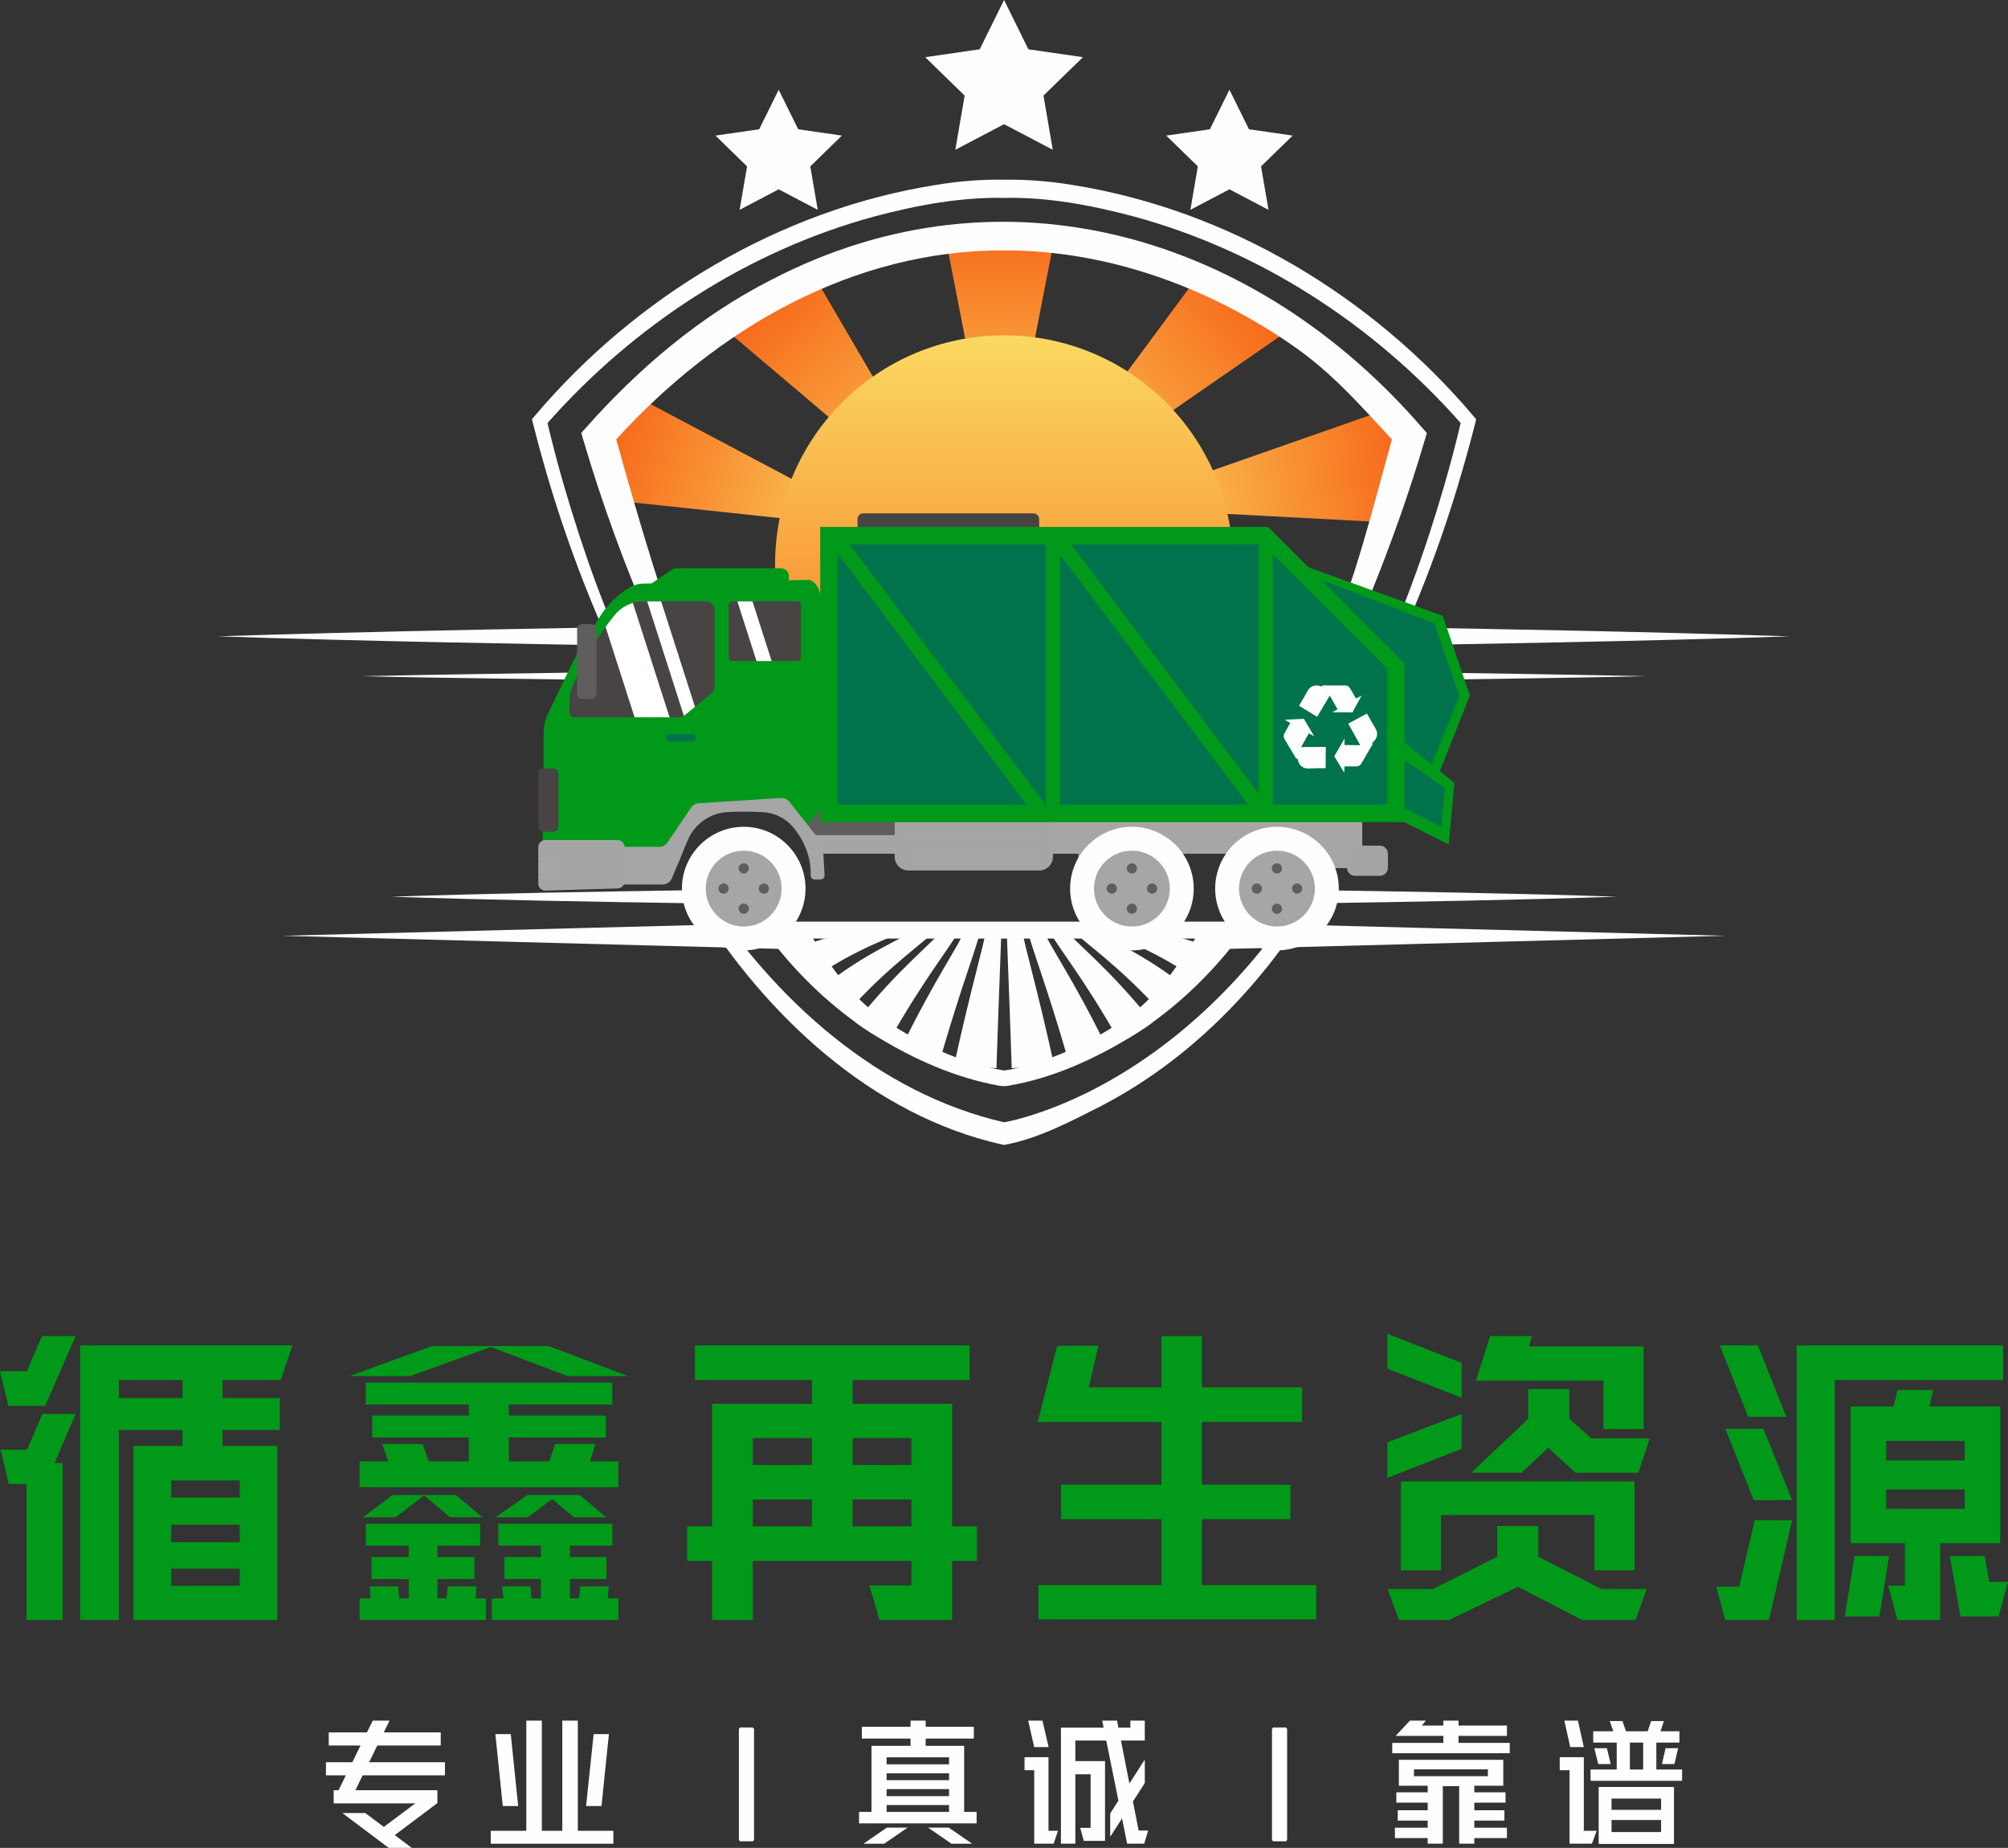 <?xml version="1.0" encoding="UTF-8"?>
<!DOCTYPE svg PUBLIC "-//W3C//DTD SVG 1.1//EN" "http://www.w3.org/Graphics/SVG/1.1/DTD/svg11.dtd">
<!-- Creator: CorelDRAW -->
<svg xmlns="http://www.w3.org/2000/svg" xml:space="preserve" width="38.538mm" height="35.468mm" version="1.1" shape-rendering="geometricPrecision" text-rendering="geometricPrecision" image-rendering="optimizeQuality" fill-rule="evenodd" clip-rule="evenodd"
viewBox="0 0 1310.86 1206.45"
 xmlns:xlink="http://www.w3.org/1999/xlink"
 xmlns:xodm="http://www.corel.com/coreldraw/odm/2003">
 <rect x="0" y="0" width="1310.86" height="1206.45" fill="#333333" stroke="none"/>
 <defs>
    <linearGradient id="id0" gradientUnits="userSpaceOnUse" x1="655.07" y1="325.36" x2="525.47" y2="178.42">
     <stop offset="0" stop-opacity="1" stop-color="#FAD961"/>
     <stop offset="1" stop-opacity="1" stop-color="#F76B1C"/>
    </linearGradient>
    <linearGradient id="id1" gradientUnits="userSpaceOnUse" x1="589.42" y1="311.08" x2="413.22" y2="255.97">
     <stop offset="0" stop-opacity="1" stop-color="#FAD961"/>
     <stop offset="1" stop-opacity="1" stop-color="#F76B1C"/>
    </linearGradient>
    <linearGradient id="id2" gradientUnits="userSpaceOnUse" x1="727.18" y1="368.22" x2="916.3" y2="341.01">
     <stop offset="0" stop-opacity="1" stop-color="#FAD961"/>
     <stop offset="1" stop-opacity="1" stop-color="#F76B1C"/>
    </linearGradient>
    <linearGradient id="id3" gradientUnits="userSpaceOnUse" x1="690.78" y1="360.4" x2="840.11" y2="225.7">
     <stop offset="0" stop-opacity="1" stop-color="#FAD961"/>
     <stop offset="1" stop-opacity="1" stop-color="#F76B1C"/>
    </linearGradient>
    <linearGradient id="id4" gradientUnits="userSpaceOnUse" x1="689.76" y1="337.61" x2="689.76" y2="148.15">
     <stop offset="0" stop-opacity="1" stop-color="#FAD961"/>
     <stop offset="1" stop-opacity="1" stop-color="#F76B1C"/>
    </linearGradient>
    <linearGradient id="id5" gradientUnits="userSpaceOnUse" x1="505.74" y1="218.9" x2="505.74" y2="517.89">
     <stop offset="0" stop-opacity="1" stop-color="#FAD961"/>
     <stop offset="1" stop-opacity="1" stop-color="#F76B1C"/>
    </linearGradient>
 </defs>
 <g id="圖層_x0020_1">
  <g id="_2933338511584">
   <polygon fill="url(#id0)" points="628.7,346.61 530.61,178.74 472.98,214.61 "/>
   <polygon fill="url(#id1)" points="579.25,345.74 410.22,256.17 392.71,279.58 394.03,309.13 403.67,327.02 "/>
   <polygon fill="url(#id2)" points="722.23,331.35 905.6,341.06 916.51,289.55 908.85,266.05 "/>
   <polygon fill="url(#id3)" points="666.42,336.54 840.4,216.23 783.73,178.04 "/>
   <polygon fill="url(#id4)" points="689.8,148.2 615.86,148.2 652.83,337.67 "/>
   <path fill="#FEFEFE" fill-rule="nonzero" d="M894.85 444.43c51.13,-0.93 129,-1.68 179.56,-2.97 -47.11,-1.05 -121.2,-2.07 -170.34,-2.82 25.77,-51.77 44.82,-106.65 59.07,-162.69l0.54 -2.23 -1.55 -1.82c-66.43,-78.62 -160.19,-135 -262.32,-151.19 -14.42,-2.38 -29.63,-3.61 -44.32,-3.38 -14.71,-0.28 -29.94,1 -44.35,3.38 -102.13,16.19 -195.89,72.55 -262.33,151.17l-1.55 1.84 0.55 2.23c10.87,43.24 24.89,85.48 42.27,126.5 5.16,12.25 10.84,24.28 16.78,36.17 -49.25,0.79 -123.36,1.75 -170.33,2.84 48.65,1.3 125.91,1.85 174.99,2.91l4.61 0.07c0,0 -2.01,-4.29 -2.01,-4.29 -19.12,-39.72 -33.81,-81.44 -46.13,-123.73 -3.84,-13.32 -7.43,-26.81 -10.57,-40.22 56.56,-64.02 130.93,-112.52 213.54,-134.91 27.51,-7.3 56,-12.65 84.53,-12.09 28.51,-0.61 57.02,4.79 84.51,12.09 82.64,22.39 157.01,70.89 213.57,134.89 -3.15,13.43 -6.73,26.92 -10.57,40.26 -12.71,43.81 -28.17,86.92 -48.13,127.98z"/>
   <path fill="#FEFEFE" fill-rule="nonzero" d="M1168.71 415.47c-92.83,-3.03 -189.64,-4.84 -282.99,-6.3 3.39,-7.71 6.73,-15.44 9.87,-23.26 13.1,-32.5 24.78,-65.37 34.67,-99.04l1.2 -4.18c0,0 -2.95,-3.32 -2.95,-3.32 -108.13,-125.23 -272.96,-175.5 -424.48,-96.94 -46.67,23.61 -87.1,58 -121.61,96.92l-2.94 3.32c0,0 1.19,4.19 1.19,4.19 12.32,41.7 27.14,82.48 44.54,122.27 -68.16,1.09 -142.71,2.43 -209.76,4.19 -24.41,0.57 -48.81,1.39 -73.21,2.14 96.08,3.21 196.44,4.91 292.81,6.5 0,0 9.87,0.16 9.87,0.16 -14.95,-34.74 -39.97,-125.72 -42.65,-135.27 65.82,-72.19 154.04,-123.59 253.21,-123.39 68.45,-0.09 135.6,24.73 191.18,64.08 24.28,17.37 41.68,37.42 62.03,59.35 -12.8,45.96 -23.76,91.35 -42.59,135.19 99.65,-1.61 203.25,-3.32 302.61,-6.62z"/>
   <polygon fill="#FEFEFE" fill-rule="nonzero" points="706.94,37.34 671.36,32.18 655.48,0 639.57,32.18 604.01,37.34 629.73,62.41 623.66,97.79 655.48,81.08 687.27,97.79 681.2,62.41 "/>
   <polygon fill="#FEFEFE" fill-rule="nonzero" points="843.87,88.53 815.36,84.4 802.6,58.59 789.85,84.4 761.34,88.53 781.98,108.63 777.1,137 802.6,123.6 828.11,137 823.23,108.63 "/>
   <polygon fill="#FEFEFE" fill-rule="nonzero" points="549.59,88.53 521.09,84.4 508.34,58.59 495.6,84.4 467.07,88.53 487.7,108.63 482.83,137 508.34,123.6 533.83,137 528.98,108.63 "/>
   <polygon fill="#FEFEFE" fill-rule="nonzero" points="494.49,601.72 818.79,601.72 818.79,612.77 494.49,612.77 "/>
   <path fill="#FEFEFE" fill-rule="nonzero" d="M1055.54 585.44c-65.84,-2.23 -137.87,-3.37 -203.92,-4.39 -34.47,54.06 -81.22,101.29 -138.57,130.66 -14.02,7.14 -28.58,13.19 -43.65,17.62 -4.57,1.36 -9.41,2.57 -13.82,3.41 -82.41,-18.85 -149.76,-80.07 -194.91,-149.6l-1.34 -2.07 -2.33 0.04c-65.24,1 -136.66,2.14 -201.61,4.34 64.21,2.14 134.58,3.37 199.15,4.32 45.03,72.96 114.61,138.57 200.04,157.58l0.91 0.16c0,0 0.93,-0.16 0.93,-0.16 21.94,-4.25 42.29,-15.05 62.05,-25.08 57.57,-29.73 104.2,-77.68 137.93,-132.49 64.57,-0.96 135.01,-2.19 199.14,-4.34z"/>
   <path fill="#FEFEFE" fill-rule="nonzero" d="M1126.29 610.95l-334.67 -8.66 -4.12 -0.11 -2.95 3.77c-15.08,23.78 -28.13,44.53 -51.73,60.47 -20.59,13.94 -43.58,24.69 -67.75,30.65 -3.18,0.75 -6.38,1.48 -9.59,1.82 0,0 -0.77,-0.09 -0.77,-0.09 -27.46,-4.84 -53.48,-16.96 -76.55,-32.38 -23.6,-15.94 -36.65,-36.69 -51.74,-60.47l-2.95 -3.77 -4.12 0.11 -334.7 8.66c0,0 315.3,8.34 323.42,8.55 18.12,22.3 39.53,41.72 63.63,56.81 24.69,15.17 51.67,27.31 80.3,32.47 1.71,0.29 3.7,0.49 5.45,0.21 29.22,-4.8 56.71,-17.3 81.83,-32.69 24.1,-15.09 45.51,-34.51 63.63,-56.81 8.12,-0.21 323.39,-8.55 323.39,-8.55z"/>
   <path fill="url(#id5)" d="M804.97 368.46c0,82.57 -66.92,149.49 -149.49,149.49 -82.58,0 -149.51,-66.92 -149.51,-149.49 0,-82.58 66.93,-149.51 149.51,-149.51 82.57,0 149.49,66.92 149.49,149.51z"/>
   <path fill="#474443" fill-rule="nonzero" d="M559.81 344.49l0 -5.6c0,-2.05 1.68,-3.73 3.75,-3.73l111.08 0c2.07,0 3.75,1.68 3.75,3.73l0 5.6 -118.57 0z"/>
   <path fill="#5F5D5D" fill-rule="nonzero" d="M532.37 545.74l-5.91 -7.48 5.25 -5.25c0.71,-0.71 1.36,-1.55 1.91,-2.46l2.29 -3.81 0 9.55 48.61 0 0 9.45 -52.15 0z"/>
   <polygon fill="#A5A6A5" fill-rule="nonzero" points="593.01,554.81 678.42,554.81 678.42,561.18 593.01,561.18 "/>
   <polygon fill="#A5A6A5" fill-rule="nonzero" points="593.01,542.54 678.42,542.54 678.42,548.89 593.01,548.89 "/>
   <path fill="#A5A6A5" fill-rule="nonzero" d="M871.2 566.77l-0.3 -0.79c-5.85,-15.38 -20.83,-25.73 -37.27,-25.73 -12.75,0 -24.85,6.22 -32.35,16.62l-0.37 0.52 -29.24 0 -0.36 -0.52c-7.52,-10.41 -19.6,-16.62 -32.37,-16.62 -13,0 -25.23,6.39 -32.71,17.11l-2.25 3.19 0 -3.16 -17.08 0 0 -21.1 202.42 0 0 16.25 -4.64 0c-2.68,0 -4.86,2.18 -4.86,4.85l0 9.37 -8.62 0z"/>
   <path fill="white" fill-rule="nonzero" d="M838.23 482.84c-0.87,-1.45 -0.89,-2.84 -0.07,-4.29 0.98,-1.73 2.93,-5.32 3.46,-6.33l-0.93 -0.59 -3.88 -2.11 14.67 -0.65 7.98 13.23 -4.75 -2.68 -6.75 11.84c-0.32,0.59 -0.62,1.41 -0.85,2.34l-0.73 2.87c0,0 -6.38,-10.68 -8.16,-13.64z"/>
   <path fill="white" fill-rule="nonzero" d="M853.76 502.17c-2.38,0 -4.5,-1.12 -5.82,-3.1 -1.39,-2.09 -1.6,-4.68 -0.55,-6.93 0.54,-1.13 1.14,-2.25 1.75,-3.35l0.8 -1.49 0.71 0c4.25,-0.05 11.44,-0.07 14.1,-0.09l1.26 0 -0.02 1.25c-0.03,2.38 -0.13,8.34 -0.09,12.29l0 1.23 -1.21 0c-2.34,0.02 -7.73,0.07 -10.64,0.2l-0.28 0z"/>
   <path fill="white" fill-rule="nonzero" d="M887.05 485.66c-2.11,-3.71 -5.57,-10.01 -6.85,-12.34l-0.61 -1.09 1.11 -0.59c1.63,-0.86 7.2,-3.82 10.82,-5.82l1.07 -0.61 0.59 1.07c0.93,1.66 3.71,6.68 5.28,9.25 1.3,2.12 1.38,4.61 0.21,6.84 -1.16,2.23 -3.34,3.66 -5.8,3.82 -1.3,0.07 -2.64,0.07 -3.82,0.07l-1.64 0.02 -0.36 -0.63z"/>
   <path fill="white" fill-rule="nonzero" d="M872.52 462.95l-6.71 -11.87c-0.33,-0.57 -0.9,-1.27 -1.57,-1.95l-2.09 -2.09 15.89 0c1.7,0 2.91,0.69 3.71,2.13 0.98,1.73 3.07,5.25 3.66,6.23l0.98 -0.5 3.8 -2.26 -6.98 12.94 -15.46 0.05c0,0 4.77,-2.7 4.77,-2.7z"/>
   <path fill="white" fill-rule="nonzero" d="M870.5 493.78l7.77 -13.38 -0.09 5.48c0,0 13.64,0.21 13.64,0.21 0.71,0 1.55,-0.13 2.46,-0.36l2.87 -0.77c0,0 -6.3,10.74 -8.03,13.73 -0.82,1.43 -1.98,2.14 -3.45,2.14 -0.11,0 -0.23,0 -0.36,-0.02 -0.63,0 -1.59,-0.01 -2.59,-0.01 -1.84,0 -3.82,0.01 -4.55,0.01l-0.07 1.11 0.02 4.41c0,0 -7.63,-12.55 -7.63,-12.55z"/>
   <path fill="white" fill-rule="nonzero" d="M858.97 467.99c-1.55,-0.97 -6.91,-4.29 -10.5,-6.39l-1.05 -0.62 0.61 -1.06c1.07,-1.8 3.89,-6.6 5.3,-9.22 1.18,-2.2 3.3,-3.52 5.8,-3.64 0.12,0 0.24,0 0.37,0 2.35,0 4.55,1.14 5.85,3.07 0.71,1.07 1.36,2.19 2,3.27l0.84 1.4 -0.37 0.63c-2.12,3.68 -5.8,9.87 -7.16,12.14l-0.64 1.07c0,0 -1.05,-0.64 -1.05,-0.64z"/>
   <path fill="#474443" fill-rule="nonzero" d="M477.99 392.17l42.56 0c1.54,0 2.77,1.24 2.77,2.78l0 34.35c0,1.52 -1.23,2.77 -2.77,2.77l-42.56 0c-1.52,0 -2.76,-1.25 -2.76,-2.77l0 -34.35c0,-1.54 1.24,-2.78 2.76,-2.78z"/>
   <path fill="#474443" fill-rule="nonzero" d="M466.98 398.31l0 49.09c0,2.5 -1.09,4.84 -3.05,6.39l-10.07 8.18 -6.48 5.27c-0.25,0.21 -0.52,0.37 -0.79,0.55 -1.07,0.65 -2.32,0.98 -3.61,0.98l-67.89 0c-2.05,0 -3.73,-1.68 -3.73,-3.75l0 -7.39c0,-3 0.55,-5.95 1.66,-8.73 0.59,-1.51 1.22,-3 1.84,-4.46l2.35 -6.55 0 15.01c0,1.59 1.29,2.87 2.87,2.87l5.95 0c1.57,0 2.87,-1.29 2.87,-2.87l0 -34.95 0.19 -0.3c1.97,-3.05 3.98,-6.02 6.05,-8.87 1.79,-2.5 3.63,-4.89 5.47,-7.19 3.25,-4.07 7.57,-6.95 12.39,-8.37 2.28,-0.68 4.66,-1.04 7.12,-1.04l40.72 0c3.38,0 6.12,2.76 6.12,6.14z"/>
   <path fill="white" fill-rule="nonzero" d="M437.25 468.77l-22.85 0 -19.25 -60c1.79,-2.5 3.63,-4.89 5.47,-7.19 3.25,-4.07 7.57,-6.95 12.39,-8.37l24.24 75.56z"/>
   <path fill="white" fill-rule="nonzero" d="M453.86 461.97l-6.48 5.27c-0.25,0.21 -0.52,0.37 -0.79,0.55l-24.26 -75.62 9.14 0c0,0 22.39,69.8 22.39,69.8z"/>
   <polygon fill="white" fill-rule="nonzero" points="503.9,432.07 494.02,432.07 481.22,392.17 491.09,392.17 "/>
   <path fill="#A5A5A5" fill-rule="nonzero" d="M584.07 536.29l0 8.98 -52.05 0 3.67 4.66c0.63,0.78 0.98,1.71 1.05,2.71l0.27 4.75 47.06 0 0 2c0,4.93 4,8.93 8.93,8.93l85.42 0c4.93,0 8.95,-4 8.95,-8.93l0 -23.1 -103.29 0zm93.88 24.43l-84.47 0 0 -5.45 84.47 0 0 5.45zm0 -12.29l-84.47 0 0 -5.43 84.47 0 0 5.43z"/>
   <path fill="#A5A5A5" fill-rule="nonzero" d="M884.68 552.09l16.07 0c2.93,0 5.3,2.38 5.3,5.3l0 9.14c0,2.93 -2.37,5.3 -5.3,5.3l-16.07 0c-2.95,0 -5.32,-2.37 -5.32,-5.3l0 -9.14c0,-2.93 2.38,-5.3 5.32,-5.3z"/>
   <polygon fill="#00724C" fill-rule="nonzero" points="691.54,525.76 691.54,360.73 815.73,525.76 "/>
   <polygon fill="#00724C" fill-rule="nonzero" points="916.51,485.32 916.51,433.23 860.83,379.39 862.15,377.37 936.82,406.72 953.05,454.35 934.92,500.02 "/>
   <polygon fill="#00724C" fill-rule="nonzero" points="553.73,355.04 683.22,355.04 683.22,527.08 "/>
   <path fill="#00724C" fill-rule="nonzero" d="M830.44 525.76l0 -164.9 75.62 75.59 0 89.31c0,0 -75.62,0 -75.62,0zm47.25 -43.4c-0.02,0 -0.05,0 -0.07,0.04l-6.59 11.36 6.48 10.71 0.14 -2.86 0 -1.21 1.21 -0.02c0.95,-0.02 2.43,-0.02 3.82,-0.02 1.02,0 2,0 2.71,0.02 1.5,-0.02 2.57,-0.63 3.32,-1.89 2.05,-3.55 5.91,-10.12 7.46,-12.76l-0.3 -0.82 0.68 -0.63c0.69,-0.59 1.28,-1.32 1.69,-2.11 1.07,-2.05 1,-4.42 -0.2,-6.39 -1.52,-2.52 -4.25,-7.37 -5.32,-9.34l-0.2 -0.3c-0.05,-0.09 -0.09,-0.15 -0.16,-0.17l-0.02 0 -0.22 0.02c-3.5,1.95 -9.5,5.14 -11.69,6.3 -0.06,0.04 -0.11,0.09 -0.15,0.18 -0.02,0.03 -0.02,0.11 0.03,0.23l0.2 0.34c1.16,2.11 4.32,7.84 6.46,11.62l1.04 1.86 -10.32 -0.11 0.05 -3.98 -0.09 -1.3 0 1.23zm-38.95 -12.46l2.46 1.5 1.07 0.59 -0.59 1.07c-0.77,1.43 -2.31,4.25 -3.14,5.73 -0.73,1.28 -0.71,2.54 0.07,3.82 2.14,3.57 6.14,10.25 7.57,12.67l0.89 0.13 0.21 0.86c0.18,0.95 0.52,1.79 1.01,2.53 1.22,1.84 3.23,2.93 5.41,2.93l0.34 0c2.81,-0.14 7.93,-0.18 10.39,-0.19l0.71 0c0.05,0 0.13,-0.02 0.22,-0.11l0 -0.02 0.05 -0.16c-0.04,-3.55 0.05,-9.14 0.09,-12.14l0.02 -1.14c0,-0.04 -0.02,-0.12 -0.07,-0.2l-0.05 0 -0.16 -0.09c-1.97,0 -9.09,0 -13.71,0.05l-2.14 0.04 5.06 -9 3.47 1.95 -6.68 -11.33 -0.04 -0.04c0,0 -12.48,0.55 -12.48,0.55zm21.12 -2.02c0.05,-0.02 0.11,-0.05 0.16,-0.12 1.02,-1.68 4.64,-7.8 6.98,-11.8l1.07 -1.84 5.12 8.96 -3.46 1.96 13.16 0.09 5.98 -10.99 -2.54 1.34 -1.05 0.62 -1.41 -2.37c-0.84,-1.43 -1.89,-3.23 -2.52,-4.32 -0.73,-1.3 -1.79,-1.91 -3.31,-1.91l-14.78 0 -0.55 0.68 -0.89 -0.25c-0.76,-0.28 -1.54,-0.43 -2.36,-0.43l-0.32 0c-2.3,0.13 -4.34,1.39 -5.43,3.42 -1.41,2.68 -4.3,7.55 -5.39,9.39l-0.14 0.27c-0.05,0.09 -0.05,0.14 -0.04,0.21 0.02,0.07 0.05,0.12 0.11,0.16 2,1.18 4.64,2.77 6.89,4.16 2.25,1.37 4.11,2.53 4.48,2.76l0.04 -0.01 0.2 0.03z"/>
   <polygon fill="#00724C" fill-rule="nonzero" points="916.51,528.01 916.51,495.43 943.73,514.15 941.36,540.49 "/>
   <polygon fill="#00724C" fill-rule="nonzero" points="546.36,525.76 546.36,360 671.12,525.76 "/>
   <polygon fill="#00724C" fill-rule="nonzero" points="698.36,355.04 822.14,355.04 822.14,519.51 "/>
   <path fill="#00724C" fill-rule="nonzero" d="M436.99 484.5c-1.55,0 -2.82,-1.27 -2.82,-2.82 0,-1.55 1.27,-2.82 2.82,-2.82l14.98 0c1.55,0 2.82,1.27 2.82,2.82 0,1.55 -1.27,2.82 -2.82,2.82l-14.98 0z"/>
   <path fill="#009919" fill-rule="nonzero" d="M528.2 378.62l-0.13 -0.04 -13.09 0.29 0 -2.75c0,-2.82 -2.3,-5.12 -5.14,-5.12l-68.25 0c-1.01,0 -2.01,0.31 -2.87,0.88l-13.39 9.03 -5.51 0.12c-2.86,0.03 -5.66,0.8 -8.11,2.14 -4.26,2.3 -10.72,6.84 -17.22,15.25 -1.63,2.11 -3.68,5.27 -6.13,9.37l-0.41 0.68 0.45 0.66c0.34,0.48 0.52,1.07 0.52,1.64l0 7.98 2.25 -3.39c3.3,-4.95 6.59,-9.48 9.82,-13.5 4.67,-5.85 11.65,-9.22 19.15,-9.22l40.7 0c3.14,0 5.69,2.53 5.69,5.67l0 49.09c0,0.27 -0.01,0.55 -0.03,0.82 -0.17,2.01 -0.9,3.49 -0.9,3.49l-1.59 1.39 -0.36 0.34 -0.61 0.5 -15.96 12.92c-1.14,0.93 -2.59,1.45 -4.11,1.45l-67.89 0c-1.8,0 -3.29,-1.48 -3.29,-3.31l0 -7.39c0,-2.95 0.55,-5.82 1.62,-8.55 1.21,-3.05 2.45,-5.91 3.66,-8.53l0.13 -0.23 0 -7.59 1.77 -10.27c-6.86,13.09 -17.75,36.44 -21.19,43.42 -1.91,3.93 -2.93,8.3 -2.93,12.64l0 23.63 6.44 0c1.55,0 2.82,1.26 2.82,2.79l0 34.79c0,1.54 -1.27,2.8 -2.82,2.8l-6.93 0 0 6.55 1.38 -0.14 0.23 -0.05 47.1 0c2.01,0 3.75,1.43 4.12,3.43l0.2 1 23.12 0c2.23,0 4.3,-1.11 5.55,-2.95l15.41 -22.78c1.07,-1.59 2.84,-2.61 4.77,-2.73l9.35 -0.61 0 0.02 44.13 -2.82c0.12,0 0.24,-0.02 0.36,-0.02 1.96,0 3.77,0.88 4.96,2.39l11.69 14.78 5.3 -5.3c2.46,-2.46 3.84,-5.75 3.86,-9.25l0 -131.05c-0.04,-12.34 -6.91,-14.21 -7.71,-14.39zm-76.23 105.43l-14.98 0c-1.29,0 -2.36,-1.07 -2.36,-2.37 0,-1.28 1.07,-2.36 2.36,-2.36l14.98 0c1.3,0 2.37,1.07 2.37,2.36 0,1.3 -1.07,2.37 -2.37,2.37zm70.91 -54.75c0,1.27 -1.03,2.3 -2.32,2.3l-42.56 0c-1.27,0 -2.3,-1.04 -2.3,-2.3l0 -34.35c0,-1.29 1.04,-2.32 2.3,-2.32l42.56 0c1.29,0 2.32,1.03 2.32,2.32l0 34.35z"/>
   <path fill="#009919" fill-rule="nonzero" d="M466.57 448.23l0 75.49 -3.52 0.25 0 -70.01 0.61 -0.5 0.36 -0.34 1.59 -1.39c0,0 0.73,-1.48 0.9,-3.49l0.07 0z"/>
   <polygon fill="#009919" fill-rule="nonzero" points="959.57,454.05 941.86,402.06 853.01,369.95 852.54,373.46 861.29,378.1 936.47,407.06 952.61,454.26 934.72,499.27 916.51,484.73 916.51,495.98 943.25,514.39 940.97,539.77 916.51,527.51 916.51,536.67 945.8,551.36 949.43,511.01 940.02,503.51 "/>
   <path fill="#5F5D5D" fill-rule="nonzero" d="M380.09 407.44l5.95 0c1.84,0 3.34,1.48 3.34,3.34l0 42.13c0,1.84 -1.5,3.34 -3.34,3.34l-5.95 0c-1.84,0 -3.34,-1.5 -3.34,-3.34l0 -42.13c0,-1.86 1.5,-3.34 3.34,-3.34z"/>
   <path fill="#474443" fill-rule="nonzero" d="M351.37 504.96c0,-1.81 1.47,-3.27 3.25,-3.27l6.71 0c1.79,0 3.25,1.46 3.25,3.27l0 34.77c0,1.79 -1.46,3.25 -3.25,3.25l-6.71 0c-1.78,0 -3.25,-1.46 -3.25,-3.25l0 -34.77z"/>
   <path fill="#009919" fill-rule="nonzero" d="M827.85 344.02l-292.41 0 0 192.73 381.53 0 0 -103.61c0,0 -89.12,-89.12 -89.12,-89.12zm-145.4 181.27l-127.8 -169.81 128.11 0 0 169.81c0,0 -0.3,0 -0.3,0zm9.53 -163.2l122.82 163.2 -122.82 0 0 -163.2zm7.29 -6.6l122.41 0 0 162.65 -122.41 -162.65zm-152.46 5.87l123.38 163.94 -123.38 0c0,0 0,-163.94 0,-163.94zm358.79 163.94l-74.69 0 0 -163.34 74.69 74.6 0 88.74z"/>
   <g>
    <path fill="#FEFEFE" fill-rule="nonzero" d="M738.94 620.48c-22.24,0 -40.35,-18.09 -40.35,-40.33 0,-22.26 18.1,-40.35 40.35,-40.35 22.24,0 40.35,18.08 40.35,40.35 0,22.24 -18.1,40.33 -40.35,40.33zm0 -64.66c-13.41,0 -24.33,10.91 -24.33,24.33 0,13.38 10.92,24.3 24.33,24.3 13.41,0 24.31,-10.91 24.31,-24.3 0,-13.43 -10.91,-24.33 -24.31,-24.33z"/>
    <path fill="#FEFEFE" fill-rule="nonzero" d="M485.51 620.48c-22.24,0 -40.35,-18.09 -40.35,-40.33 0,-22.26 18.1,-40.35 40.35,-40.35 22.24,0 40.34,18.08 40.34,40.35 0,22.24 -18.1,40.33 -40.34,40.33zm0 -64.66c-13.41,0 -24.32,10.91 -24.32,24.33 0,13.38 10.91,24.3 24.32,24.3 13.4,0 24.31,-10.91 24.31,-24.3 0,-13.43 -10.91,-24.33 -24.31,-24.33z"/>
    <path fill="#FEFEFE" fill-rule="nonzero" d="M833.64 620.48c-22.25,0 -40.35,-18.09 -40.35,-40.33 0,-22.26 18.1,-40.35 40.35,-40.35 22.25,0 40.35,18.08 40.35,40.35 0,22.24 -18.1,40.33 -40.35,40.33zm0 -64.66c-13.43,0 -24.33,10.91 -24.33,24.33 0,13.38 10.91,24.3 24.33,24.3 13.41,0 24.31,-10.91 24.31,-24.3 0,-13.43 -10.91,-24.33 -24.31,-24.33z"/>
   </g>
   <path fill="#A5A6A5" fill-rule="nonzero" d="M738.94 604.92c-13.67,0 -24.78,-11.11 -24.78,-24.76 0,-13.67 11.11,-24.78 24.78,-24.78 13.65,0 24.76,11.11 24.76,24.78 0,13.66 -11.11,24.76 -24.76,24.76zm0 -14.5c-1.59,0 -2.87,1.3 -2.87,2.87 0,1.59 1.28,2.89 2.87,2.89 1.59,0 2.87,-1.31 2.87,-2.89 0,-1.57 -1.28,-2.87 -2.87,-2.87zm13.16 -13.16c-1.59,0 -2.87,1.3 -2.87,2.89 0,1.57 1.28,2.87 2.87,2.87 1.59,0 2.87,-1.3 2.87,-2.87 0,-1.59 -1.29,-2.89 -2.87,-2.89zm-26.31 0c-1.59,0 -2.87,1.3 -2.87,2.89 0,1.57 1.28,2.87 2.87,2.87 1.59,0 2.87,-1.3 2.87,-2.87 0,-1.59 -1.29,-2.89 -2.87,-2.89zm13.16 -13.14c-1.59,0 -2.87,1.28 -2.87,2.87 0,1.57 1.28,2.87 2.87,2.87 1.59,0 2.87,-1.3 2.87,-2.87 0,-1.59 -1.28,-2.87 -2.87,-2.87z"/>
   <path fill="#A5A6A5" fill-rule="nonzero" d="M485.51 604.92c-13.67,0 -24.78,-11.11 -24.78,-24.76 0,-13.67 11.11,-24.78 24.78,-24.78 13.65,0 24.76,11.11 24.76,24.78 0,13.66 -11.11,24.76 -24.76,24.76zm0 -14.5c-1.59,0 -2.88,1.3 -2.88,2.87 0,1.59 1.29,2.89 2.88,2.89 1.59,0 2.87,-1.31 2.87,-2.89 0,-1.57 -1.29,-2.87 -2.87,-2.87zm13.16 -13.16c-1.59,0 -2.87,1.3 -2.87,2.89 0,1.57 1.28,2.87 2.87,2.87 1.59,0 2.87,-1.3 2.87,-2.87 0,-1.59 -1.29,-2.89 -2.87,-2.89zm-26.31 0c-1.59,0 -2.88,1.3 -2.88,2.89 0,1.57 1.29,2.87 2.88,2.87 1.59,0 2.87,-1.3 2.87,-2.87 0,-1.59 -1.29,-2.89 -2.87,-2.89zm13.16 -13.14c-1.59,0 -2.88,1.28 -2.88,2.87 0,1.57 1.29,2.87 2.88,2.87 1.59,0 2.87,-1.3 2.87,-2.87 0,-1.59 -1.29,-2.87 -2.87,-2.87z"/>
   <path fill="#A5A6A5" fill-rule="nonzero" d="M833.64 604.92c-13.68,0 -24.8,-11.11 -24.8,-24.76 0,-13.67 11.12,-24.78 24.8,-24.78 13.66,0 24.76,11.11 24.76,24.78 0,13.66 -11.11,24.76 -24.76,24.76zm0 -14.5c-1.59,0 -2.87,1.3 -2.87,2.87 0,1.59 1.29,2.89 2.87,2.89 1.59,0 2.87,-1.31 2.87,-2.89 0,-1.57 -1.28,-2.87 -2.87,-2.87zm13.15 -13.16c-1.59,0 -2.87,1.3 -2.87,2.89 0,1.57 1.28,2.87 2.87,2.87 1.59,0 2.87,-1.3 2.87,-2.87 0,-1.59 -1.28,-2.89 -2.87,-2.89zm-26.31 0c-1.59,0 -2.87,1.3 -2.87,2.89 0,1.57 1.29,2.87 2.87,2.87 1.59,0 2.88,-1.3 2.88,-2.87 0,-1.59 -1.29,-2.89 -2.88,-2.89zm13.16 -13.14c-1.59,0 -2.87,1.28 -2.87,2.87 0,1.57 1.29,2.87 2.87,2.87 1.59,0 2.87,-1.3 2.87,-2.87 0,-1.59 -1.28,-2.87 -2.87,-2.87z"/>
   <path fill="#5F5D5D" fill-rule="nonzero" d="M485.51 570.31c-1.84,0 -3.34,-1.5 -3.34,-3.32 0,-1.84 1.5,-3.34 3.34,-3.34 1.84,0 3.33,1.5 3.33,3.34 0,1.82 -1.5,3.32 -3.33,3.32z"/>
   <path fill="#5F5D5D" fill-rule="nonzero" d="M498.67 583.47c-1.84,0 -3.34,-1.5 -3.34,-3.33 0,-1.84 1.5,-3.32 3.34,-3.32 1.82,0 3.32,1.49 3.32,3.32 0,1.84 -1.5,3.33 -3.32,3.33z"/>
   <path fill="#5F5D5D" fill-rule="nonzero" d="M472.35 583.47c-1.84,0 -3.34,-1.5 -3.34,-3.33 0,-1.84 1.51,-3.32 3.34,-3.32 1.84,0 3.33,1.49 3.33,3.32 0,1.84 -1.5,3.33 -3.33,3.33z"/>
   <path fill="#5F5D5D" fill-rule="nonzero" d="M485.51 596.63c-1.84,0 -3.34,-1.5 -3.34,-3.34 0,-1.84 1.5,-3.34 3.34,-3.34 1.84,0 3.33,1.5 3.33,3.34 0,1.84 -1.5,3.34 -3.33,3.34z"/>
   <path fill="#5F5D5D" fill-rule="nonzero" d="M725.78 583.47c-1.84,0 -3.34,-1.5 -3.34,-3.33 0,-1.84 1.5,-3.32 3.34,-3.32 1.84,0 3.34,1.49 3.34,3.32 0,1.84 -1.5,3.33 -3.34,3.33z"/>
   <path fill="#5F5D5D" fill-rule="nonzero" d="M752.07 583.47c-1.84,0 -3.32,-1.5 -3.32,-3.33 0,-1.84 1.48,-3.32 3.32,-3.32 1.84,0 3.34,1.49 3.34,3.32 0,1.84 -1.5,3.33 -3.34,3.33z"/>
   <path fill="#5F5D5D" fill-rule="nonzero" d="M738.94 570.31c-1.84,0 -3.34,-1.5 -3.34,-3.32 0,-1.84 1.5,-3.34 3.34,-3.34 1.84,0 3.32,1.5 3.32,3.34 0,1.82 -1.48,3.32 -3.32,3.32z"/>
   <path fill="#5F5D5D" fill-rule="nonzero" d="M738.94 596.63c-1.84,0 -3.34,-1.5 -3.34,-3.34 0,-1.84 1.5,-3.34 3.34,-3.34 1.84,0 3.32,1.5 3.32,3.34 0,1.84 -1.48,3.34 -3.32,3.34z"/>
   <path fill="#5F5D5D" fill-rule="nonzero" d="M833.62 596.63c-1.82,0 -3.32,-1.5 -3.32,-3.34 0,-1.84 1.5,-3.34 3.32,-3.34 1.84,0 3.34,1.5 3.34,3.34 0,1.84 -1.5,3.34 -3.34,3.34z"/>
   <path fill="#5F5D5D" fill-rule="nonzero" d="M820.48 583.47c-1.84,0 -3.34,-1.5 -3.34,-3.33 0,-1.84 1.5,-3.32 3.34,-3.32 1.84,0 3.32,1.49 3.32,3.32 0,1.84 -1.48,3.33 -3.32,3.33z"/>
   <path fill="#5F5D5D" fill-rule="nonzero" d="M833.62 570.31c-1.82,0 -3.32,-1.5 -3.32,-3.32 0,-1.84 1.5,-3.34 3.32,-3.34 1.84,0 3.34,1.5 3.34,3.34 0,1.82 -1.5,3.32 -3.34,3.32z"/>
   <path fill="#5F5D5D" fill-rule="nonzero" d="M846.78 583.47c-1.84,0 -3.32,-1.5 -3.32,-3.33 0,-1.84 1.48,-3.32 3.32,-3.32 1.84,0 3.34,1.49 3.34,3.32 0,1.84 -1.5,3.33 -3.34,3.33z"/>
   <path fill="#A5A6A5" fill-rule="nonzero" d="M406.99 577.48l0.23 -1.43c0.03,-0.21 0.05,-0.44 0.05,-0.67l0 -22.5 23.24 0c2.07,0 4,-1.03 5.17,-2.75l15.41 -22.78c1.14,-1.71 3.05,-2.8 5.11,-2.94l53.5 -3.39c0.14,-0.01 0.29,-0.01 0.41,-0.01 2.07,0 4,0.93 5.29,2.55l20.64 26.1c0.68,0.86 1.07,1.89 1.14,2.98l1.13 18.76c0.04,0.73 -0.21,1.45 -0.73,2 -0.52,0.54 -1.19,0.84 -1.94,0.84l-3.73 0c-0.75,0 -1.43,-0.3 -1.95,-0.84 -0.52,-0.51 -0.77,-1.21 -0.75,-1.93 0.21,-5.15 -0.5,-18.56 -11.62,-31.61 -4.85,-5.7 -11.94,-9.19 -19.42,-9.59 -4.66,-0.25 -9.14,-0.37 -13.32,-0.37 -3.55,0 -6.89,0.09 -9.87,0.27 -10.37,0.64 -19.51,6.36 -24.47,15.28 -1.05,1.91 -1.97,3.82 -2.68,5.69 -2.86,7.43 -7.02,17.17 -9.23,22.31 -1.05,2.45 -3.47,4.04 -6.14,4.04 0,0 -25.46,0 -25.46,0z"/>
   <path fill="#A5A6A5" fill-rule="nonzero" d="M353.53 561.14l9.78 0c1.19,0 2.16,0.96 2.16,2.16l0 6.77c0,1.2 -0.97,2.17 -2.16,2.17l-9.78 0c-1.2,0 -2.16,-0.98 -2.16,-2.17l0 -6.77c0,-1.19 0.96,-2.16 2.16,-2.16z"/>
   <path fill="#A5A5A5" fill-rule="nonzero" d="M356.11 581.46c-1.28,0 -2.46,-0.47 -3.33,-1.32 -0.91,-0.89 -1.41,-2.07 -1.41,-3.34l0 -5.67 1.63 0.55c0.19,0.07 0.37,0.11 0.53,0.11l9.78 0c0.95,0 1.71,-0.77 1.71,-1.71l0 -6.77c0,-0.95 -0.76,-1.71 -1.71,-1.71l-9.78 0c-0.16,0 -0.34,0.04 -0.53,0.11l-1.63 0.55 0 -9.16c0,-2.55 2.09,-4.66 4.66,-4.66l47.06 0c2.56,0 4.66,2.11 4.66,4.66l0 22.28c0,2.53 -1.98,4.59 -4.52,4.65l-47.08 1.43c0,0 -0.04,0 -0.04,0z"/>
   <path fill="#FEFEFE" fill-rule="nonzero" d="M693.93 605.09c9.03,11.66 28.4,25.02 58.5,62.44 -6.48,4.84 -13.61,9.18 -21.26,12.96 -25.73,-45.4 -40.99,-61.98 -47.61,-75.4l10.37 0zm15.93 0l-12.01 0c9.91,10.85 30.47,22.91 61.28,57.04 6.05,-5.23 11.41,-10.91 15.94,-16.98 -30.13,-23.92 -52.86,-31.94 -65.21,-40.06zm-39.65 0c3.47,14.96 11.96,34.56 27.28,87.47 8.85,-2.12 17.32,-4.89 25.28,-8.25 -23.42,-47.75 -37.01,-65.3 -42.78,-79.23l-9.78 0zm44.63 0c13.19,6.91 36.05,13.42 64.79,33.37 3.96,-6.37 7.05,-13.09 9.16,-20.09 -19.78,-7.98 -38.31,-10.64 -52.36,-13.28l-21.58 0zm-57.66 0c0.41,15.53 1.42,36.37 3.29,92.28 9.43,-0.25 18.62,-1.19 27.48,-2.8 -11.96,-54.17 -18.53,-74.27 -21.19,-89.47l-9.57 0zm134.38 0l-33.05 0c10.05,1.09 21.05,2.7 32.15,5.84 0.38,-1.93 0.66,-3.87 0.9,-5.84zm-174.54 0c-9.03,11.66 -28.4,25.02 -58.49,62.44 6.46,4.84 13.59,9.18 21.25,12.96 25.72,-45.4 40.99,-61.98 47.61,-75.4l-10.37 0zm-15.91 0c-12.37,8.12 -35.1,16.14 -65.23,40.06 4.54,6.08 9.89,11.75 15.95,16.98 30.81,-34.13 51.4,-46.18 61.28,-57.04l-12 0zm29.87 0c-5.79,13.93 -19.36,31.47 -42.77,79.23 7.96,3.35 16.4,6.12 25.26,8.25 15.33,-52.91 23.81,-72.52 27.28,-87.47l-9.77 0zm-56.45 0c-14.03,2.64 -32.56,5.3 -52.36,13.28 2.13,7 5.2,13.71 9.16,20.09 28.74,-19.94 51.59,-26.46 64.79,-33.37l-21.58 0zm69.68 0c-2.66,15.21 -9.21,35.31 -21.19,89.47 8.85,1.61 18.05,2.55 27.49,2.8 1.86,-55.91 2.85,-76.75 3.27,-92.28l-9.57 0zm-91.76 0l-33.04 0c0.23,1.97 0.52,3.9 0.91,5.84 11.11,-3.14 22.08,-4.75 32.13,-5.84z"/>
  </g>
  <path fill="#FEFEFE" fill-rule="nonzero" d="M290.46 1150.52l0 8.59 -77.68 0 0 -8.59 77.68 0zm-2.74 -19.47l0 8.59 -73.11 0 0 -8.59 73.11 0zm-2.19 37.74l0 8.41 -32.08 24.13 -8.22 -4.57 25.87 -19.37 -53.28 0 0 -8.59 3.2 0 22.3 -45.42 10.97 0 -22.3 45.42 53.55 0zm-31.8 37.65l-30.25 -22.75 14.99 0 30.34 22.75 -15.08 0z"/>
  <path id="_1" fill="#FEFEFE" fill-rule="nonzero" d="M343.58 1123.38l10.14 0 0 75.49 -10.14 0 0 -75.49zm23.49 0l10.14 0 0 75.49 -10.14 0 0 -75.49zm-43.69 8.78l10.05 0 4.84 46.97 -10.05 0 -4.84 -46.97zm59.22 46.97l4.94 -46.97 9.96 0 -4.84 46.97 -10.05 0zm-62.23 16.18l80.05 0 0 8.41 -80.05 0 0 -8.41z"/>
  <path id="_2" fill="#FEFEFE" fill-rule="nonzero" d="M482.36 1129.23c0,-0.37 0.11,-0.69 0.32,-0.96 0.21,-0.28 0.44,-0.41 0.69,-0.41l7.86 0c0.24,0 0.47,0.14 0.69,0.41 0.21,0.27 0.32,0.59 0.32,0.96l0 71.56c0,0.36 -0.11,0.68 -0.32,0.96 -0.21,0.27 -0.44,0.41 -0.69,0.41l-7.86 0c-0.24,0 -0.47,-0.14 -0.69,-0.41 -0.21,-0.28 -0.32,-0.6 -0.32,-0.96l0 -71.56z"/>
  <path id="_3" fill="#FEFEFE" fill-rule="nonzero" d="M637.56 1182.97l0 7.49 -76.77 0 0 -7.49 8.14 0 0 -43.14 25.49 0 0 -4.75 -31.8 0 0 -7.68 31.8 0 0 -4.02 9.87 0 0 4.02 31.44 0 0 7.68 -31.44 0 0 4.75 25.13 0 0 43.14 8.14 0zm-18 0l0 -35.64 -40.76 0 0 4.57 41.03 0 0 5.85 -41.03 0 0 4.48 41.03 0 0 5.85 -41.03 0 0 4.57 41.03 0 0 5.85 -41.03 0 0 4.48 40.76 0zm-40.58 10.24l13.52 0 -15.26 10.51 -13.52 0 15.26 -10.51zm40.39 0l15.26 10.51 -13.52 0 -15.26 -10.51 13.52 0z"/>
  <path id="_4" fill="#FEFEFE" fill-rule="nonzero" d="M675.15 1140.65l-3.93 -17.27 9.32 0 4.02 17.27 -9.41 0zm15.53 54.65l-2.83 8.41 -12.7 0 0 -47.98 -6.31 0 0 -8.5 15.63 0 0 48.07 6.21 0zm11.33 -45.51l19.37 0 0 52.09 -13.89 0 -2.29 -8.5 6.76 0 0 -35 -9.96 0 0 45.33 -9.41 0 0 -75.76 45.33 0 0 -4.57 9.41 0 0 12.98 -45.33 0 0 13.44zm45.33 -1.01l0 15.35 -22.57 35.09 0 -15.26 22.57 -35.19zm-4.02 46.34l6.21 0 -2.56 8.59 -11.15 0 -16.27 -80.33 9.69 0 14.08 71.74z"/>
  <path id="_5" fill="#FEFEFE" fill-rule="nonzero" d="M830.38 1129.23c0,-0.37 0.11,-0.69 0.32,-0.96 0.21,-0.28 0.44,-0.41 0.69,-0.41l7.86 0c0.24,0 0.47,0.14 0.69,0.41 0.21,0.27 0.32,0.59 0.32,0.96l0 71.56c0,0.36 -0.11,0.68 -0.32,0.96 -0.21,0.27 -0.44,0.41 -0.69,0.41l-7.86 0c-0.24,0 -0.47,-0.14 -0.69,-0.41 -0.21,-0.28 -0.32,-0.6 -0.32,-0.96l0 -71.56z"/>
  <path id="_6" fill="#FEFEFE" fill-rule="nonzero" d="M985.58 1137.91l0 6.76 -76.68 0 0 -6.76 33.36 0 0 -4.57 -31.16 0 9.32 -9.96 10.42 0 -2.65 3.2 14.08 0 0 -3.2 9.87 0 0 3.2 31.62 0 0 6.76 -31.62 0 0 4.57 33.45 0zm-23.12 55.38l21.29 0 0 6.76 -21.29 0 0 3.65 -9.87 0 0 -37.56 -10.69 0 0 37.56 -9.87 0 0 -3.65 -21.39 0 0 -6.76 21.39 0 0 -4.66 -19.56 0 0 -6.76 19.56 0 0 -4.94 -20.47 0 0 -6.76 20.47 0 0 -4.3 -18.83 0 0 -16.91 68.18 0 0 16.91 -10.05 0 0 -10.69 -48.25 0 0 4.48 49.35 0 0 6.21 -9.96 0 0 4.3 20.38 0 0 6.76 -20.38 0 0 4.94 19.65 0 0 6.76 -19.65 0 0 4.66z"/>
  <path id="_7" fill="#FEFEFE" fill-rule="nonzero" d="M1025.09 1140.65l-3.84 -17.27 8.86 0 3.84 17.27 -8.86 0zm17.27 54.65l-3.11 8.41 -14.62 0 0 -47.98 -6.4 0 0 -8.5 15.72 0 0 48.07 8.41 0zm1.28 -28.61l49.17 0 0 37.2 -8.41 0 0 -29.61 -32.35 0 0 7.31 38.75 0 0 6.67 -38.75 0 0 7.86 38.75 0 0 7.77 -47.16 0 0 -37.2zm54.47 -4.02l-59.77 0 0 -7.4 17.09 0 0 -17.55 -15.35 0 0 -7.4 56.29 0 0 7.4 -15.08 0 0 17.55 16.82 0 0 7.4zm-34.09 -7.4l8.68 0 0 -17.55 -8.68 0 0 17.55zm-12.52 -3.56l-8.13 0 -2.56 -10.33 8.22 0 2.47 10.33zm33.45 0l2.38 -10.33 8.22 0 -2.47 10.33 -8.13 0zm-22.85 -19.47l-8.22 0 -3.01 -8.59 8.32 0 2.92 8.59zm12.89 0l2.92 -8.59 8.32 0 -2.83 8.59 -8.41 0z"/>
  <path fill="#009919" fill-rule="nonzero" d="M8.23 968.89l19.4 -45.77 21.73 0 -19.61 45.77 -21.51 0zm9.07 -13.71l23.62 0 0 102.51 -23.62 0 0 -102.51zm-16.87 -8.65l28.05 0 0 22.36 -22.78 0 -5.28 -22.36zm7.38 -28.68l19.61 -45.56 21.94 0 -19.82 45.56 -21.73 0zm-7.81 -22.57l28.26 0 0 22.57 -22.78 0 -5.49 -22.57zm180.97 162.41l-24.47 0 0 -91.12 -44.71 0 0 11.18 45.56 0 0 17.72 -45.56 0 0 11.39 45.56 0 0 17.3 -45.56 0 0 11.18 45.56 0 0 22.36 -70.23 0 0 -113.69 93.86 0 0 113.69zm-103.35 0l-25.31 0 0 -179.28 138.58 0 -7.6 22.57 -105.67 0 0 156.71zm41.55 -124.02l-41.97 0 0 -20.88 41.97 0 0 -16.87 26.15 0 0 16.87 37.33 0 0 20.88 -37.33 0 0 10.34 -26.15 0 0 -10.34z"/>
  <path id="_1_28" fill="#009919" fill-rule="nonzero" d="M267.87 898.44l-39.86 0 54 -19.62 40.07 0 -54.21 19.62zm102.72 0l-51.89 -19.62 39.44 0 51.89 19.62 -39.44 0zm-135.83 55.68l18.77 0 -4.01 -11.39 26.37 0 4.01 11.39 26.15 0 0 -15.61 -63.07 0 0 -14.34 63.07 0 0 -7.17 -67.29 0 0 -14.34 160.93 0 0 14.34 -67.5 0 0 7.17 63.28 0 0 14.34 -63.28 0 0 32.48 -97.44 0 0 -16.87zm168.95 16.87l-72.35 0 0 -16.87 27.21 0 3.8 -11.39 26.37 0 -3.59 11.39 18.56 0 0 16.87zm-147.43 5.06l20.88 0 -18.77 14.55 -21.51 0 19.41 -14.55zm41.34 0l17.3 14.55 -21.09 0 -17.3 -14.55 21.09 0zm-12.02 54.84l0 26.79 -50.83 0 0 -14.13 7.17 0 -0.63 -7.8 18.56 0 0.84 7.8 6.12 0 0 -12.65 -24.26 0 0 -14.34 24.26 0 0 -7.38 -28.05 0 0 -14.34 74.67 0 0 14.34 -27.84 0 0 7.38 24.05 0 0 14.34 -24.05 0zm24.89 12.65l6.75 0 0 14.13 -32.69 0 0 -14.13 6.96 0 0.84 -7.8 18.77 0 -0.63 7.8zm33.96 -67.49l19.62 0 -19.41 14.55 -21.3 0 21.09 -14.55zm33.96 0l17.3 14.55 -21.09 0 -17.3 -14.55 21.09 0zm-6.33 54.84l0 26.79 -51.04 0 0 -14.13 7.59 0 -0.84 -7.8 18.56 0 0.63 7.8 6.12 0 0 -12.65 -23.83 0 0 -14.34 23.83 0 0 -7.38 -27.84 0 0 -14.34 74.46 0 0 14.34 -27.63 0 0 7.38 23.83 0 0 14.34 -23.83 0zm24.68 12.65l6.96 0 0 14.13 -32.69 0 0 -14.13 6.96 0 0.84 -7.8 18.56 0 -0.63 7.8z"/>
  <path id="_2_29" fill="#009919" fill-rule="nonzero" d="M637.82 1019.09l-16.24 0 0 38.6 -47.46 0 -6.54 -22.57 27.42 0 0 -16.03 -103.56 0 0 38.6 -26.58 0 0 -38.6 -16.24 0 0 -22.57 16.24 0 0 -79.94 65.18 0 0 -15.61 -76.35 0 0 -22.57 179.28 0 0 22.57 -76.35 0 0 15.61 64.96 0 0 79.94 16.24 0 0 22.57zm-146.38 -62.65l38.6 0 0 -17.51 -38.6 0 0 17.51zm65.18 -17.51l0 17.51 38.39 0 0 -17.51 -38.39 0zm-65.18 57.58l38.6 0 0 -17.51 -38.6 0 0 17.51zm103.56 0l0 -17.51 -38.39 0 0 17.51 38.39 0z"/>
  <path id="_3_30" fill="#009919" fill-rule="nonzero" d="M842.41 969.31l0 22.57 -72.35 0 0 -22.57 72.35 0zm16.87 65.59l0 22.36 -181.39 0 0 -22.36 80.36 0 0 -43.03 -65.6 0 0 -22.57 65.6 0 0 -40.92 -80.78 0 12.65 -49.78 27 0 -6.33 27.21 47.46 0 0 -33.54 26.37 0 0 33.54 65.38 0 0 22.57 -65.38 0 0 106.51 74.67 0z"/>
  <path id="_4_31" fill="#009919" fill-rule="nonzero" d="M954.2 912.57l-48.51 -18.98 0 -22.78 48.51 18.98 0 22.78zm18.56 -40.28l27.42 0 -2.11 6.75 74.88 0 0 54 -26.15 0 0 -31.64 -83.31 0 9.28 -29.11zm-18.56 73.61l-48.51 18.98 0 -23.2 48.51 -18.56 0 22.78zm6.33 15.61l37.12 -35.22 0 -19.41 26.79 0 0 19.41 14.56 12.87 37.96 0 -7.38 22.35 -41.13 0 -17.72 -16.24 -17.51 16.24 -32.69 0zm-19.83 63.7l-26.15 0 0 -58 152.5 0 0 58 -26.15 0 0 -36.07 -100.19 0 0 36.07zm-5.27 12.23l41.97 -21.09 0 -20.03 26.79 0 0 20.03 41.34 21.09 29.53 0 -7.38 20.25 -34.8 0 -41.97 -21.73 -44.93 21.73 -32.69 0 -7.38 -20.25 29.53 0z"/>
  <path id="_5_32" fill="#009919" fill-rule="nonzero" d="M1151.2 932.82l18.77 46.61 -25.1 0 -18.56 -46.61 24.89 0zm-3.59 -54.42l18.56 46.61 -24.89 0 -18.56 -46.61 24.89 0zm-12.23 157.56l10.12 -43.45 24.47 0 -15.18 65.17 -28.47 0 -5.91 -21.73 14.98 0zm172.32 -134.99l-109.89 0 0 156.71 -24.89 0 0 -179.28 134.78 0 0 22.57zm-1.9 17.3l0 89.22 -39.23 0 0 50.2 -27.84 0 -6.12 -22.36 10.97 0 0 -27.84 -35.43 0 0 -89.22 28.05 0 2.53 -10.76 23.2 0 -2.32 10.76 46.19 0zm-23.2 22.57l-51.25 0 0 12.65 60.53 0 0 18.98 -60.53 0 0 12.65 51.25 0 0 -44.29zm-49.36 75.08l-6.33 39.44 -22.57 0 6.33 -39.44 22.57 0zm62.43 0l6.96 39.44 -22.78 0 -6.96 -39.44 22.78 0zm-12.86 39.44l0 -22.57 28.05 0 -6.12 22.57 -21.93 0z"/>
 </g>
</svg>
